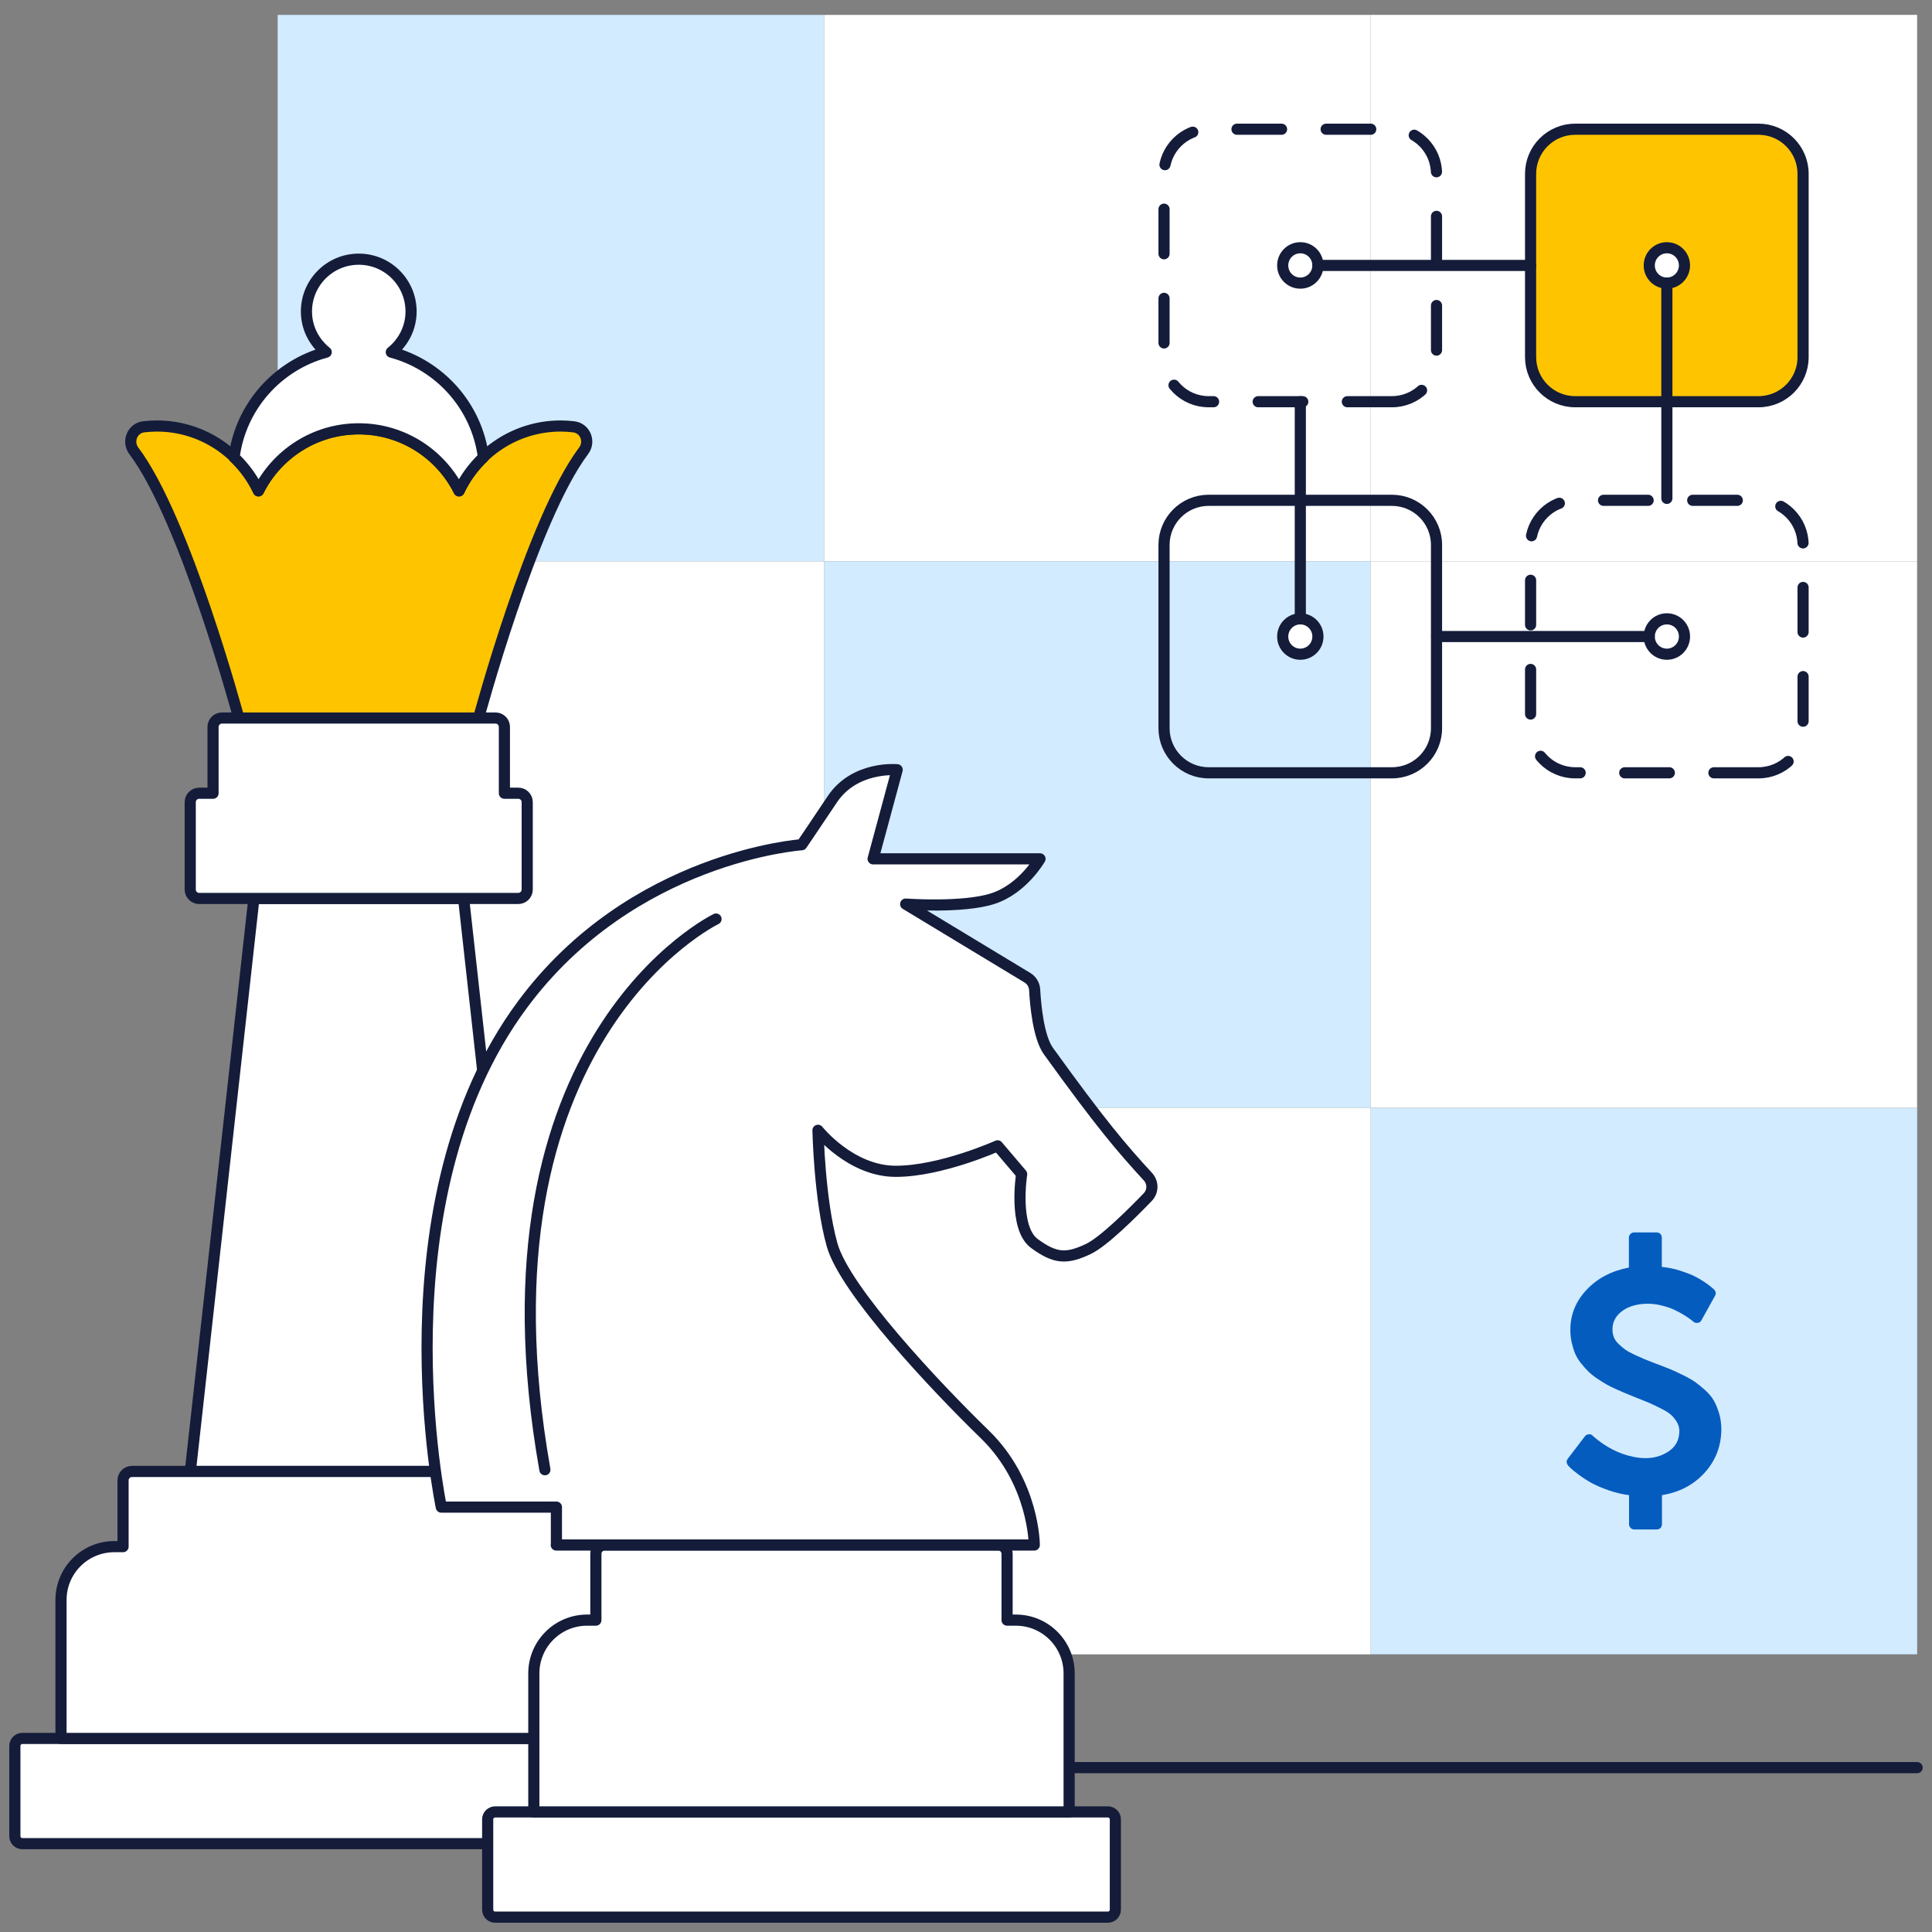 <?xml version="1.0" encoding="utf-8"?>
<!-- Generator: Adobe Illustrator 27.4.0, SVG Export Plug-In . SVG Version: 6.00 Build 0)  -->
<svg version="1.1" id="Layer_1" xmlns="http://www.w3.org/2000/svg" xmlns:xlink="http://www.w3.org/1999/xlink" x="0px" y="0px"
	 viewBox="0 0 260 260" style="enable-background:new 0 0 260 260;" xml:space="preserve">
<rect x="0" y="0" width="260" height="260" fill="#808080" stroke="none"/>
<style type="text/css">
	.Drop_x0020_Shadow{fill:none;}
	.Round_x0020_Corners_x0020_2_x0020_pt{fill:#FFFFFF;stroke:#1D1D1B;stroke-miterlimit:10;}
	.Live_x0020_Reflect_x0020_X{fill:none;}
	.Bevel_x0020_Soft{fill:url(#SVGID_1_);}
	.Dusk{fill:#FFFFFF;}
	.Foliage_GS{fill:#FFDD00;}
	.Pompadour_GS{fill-rule:evenodd;clip-rule:evenodd;fill:#51AEE2;}
	.st0{fill:none;stroke:#141C3A;stroke-width:1.5;stroke-linecap:round;stroke-linejoin:round;stroke-miterlimit:10;}
	.st1{fill:#D2EBFF;}
	.st2{fill:#FFFFFF;}
	.st3{fill:#055CBF;}
	.st4{fill:#FFC400;stroke:#141C3A;stroke-width:1.5;stroke-linecap:round;stroke-linejoin:round;stroke-miterlimit:10;}
	.st5{fill:#FFFFFF;stroke:#141C3A;stroke-width:1.5;stroke-linecap:round;stroke-linejoin:round;stroke-miterlimit:10;}
	.st6{fill:none;stroke:#141C3A;stroke-width:1.5;stroke-linecap:round;stroke-linejoin:round;stroke-dasharray:6,6;}
</style>
<linearGradient id="SVGID_1_" gradientUnits="userSpaceOnUse" x1="0" y1="0" x2="0.707" y2="0.707">
	<stop  offset="0" style="stop-color:#E6E6EB"/>
	<stop  offset="0.175" style="stop-color:#E2E2E7"/>
	<stop  offset="0.355" style="stop-color:#D6D6DB"/>
	<stop  offset="0.537" style="stop-color:#C2C3C6"/>
	<stop  offset="0.72" style="stop-color:#A5A7A9"/>
	<stop  offset="0.903" style="stop-color:#818485"/>
	<stop  offset="1" style="stop-color:#6B6E6E"/>
</linearGradient>
<g>
	<line class="st0" x1="120.69" y1="237.88" x2="258" y2="237.88"/>
	<g>
		
			<rect x="37.37" y="2" transform="matrix(6.123234e-17 -1 1 6.123234e-17 35.371 112.915)" class="st1" width="73.54" height="73.54"/>
		
			<rect x="184.46" y="2" transform="matrix(6.123234e-17 -1 1 6.123234e-17 182.457 260)" class="st2" width="73.54" height="73.54"/>
		
			<rect x="110.91" y="2" transform="matrix(6.123234e-17 -1 1 6.123234e-17 108.914 186.457)" class="st2" width="73.54" height="73.54"/>
	</g>
	<g>
		
			<rect x="110.91" y="75.54" transform="matrix(6.123234e-17 -1 1 6.123234e-17 35.371 260.001)" class="st1" width="73.54" height="73.54"/>
		
			<rect x="37.37" y="75.54" transform="matrix(6.123234e-17 -1 1 6.123234e-17 -38.172 186.458)" class="st2" width="73.54" height="73.54"/>
		
			<rect x="184.46" y="75.54" transform="matrix(6.123234e-17 -1 1 6.123234e-17 108.914 333.543)" class="st2" width="73.54" height="73.54"/>
	</g>
	<g>
		
			<rect x="37.37" y="149.09" transform="matrix(6.123234e-17 -1 1 6.123234e-17 -111.715 260.001)" class="st1" width="73.54" height="73.54"/>
		
			<rect x="184.46" y="149.09" transform="matrix(6.123234e-17 -1 1 6.123234e-17 35.371 407.087)" class="st1" width="73.54" height="73.54"/>
		
			<rect x="110.91" y="149.09" transform="matrix(6.123234e-17 -1 1 6.123234e-17 -38.172 333.544)" class="st2" width="73.54" height="73.54"/>
		<g>
			<path class="st3" d="M231.35,190.21c-0.19-0.65-0.43-1.22-0.7-1.71c-0.28-0.48-0.67-0.96-1.18-1.42
				c-0.51-0.46-0.97-0.83-1.38-1.12c-0.41-0.28-0.97-0.6-1.69-0.95c-0.71-0.35-1.28-0.61-1.7-0.78c-0.42-0.17-1.02-0.41-1.81-0.7
				c-0.7-0.27-1.22-0.47-1.56-0.61c-0.34-0.14-0.79-0.34-1.35-0.6c-0.56-0.26-0.97-0.49-1.25-0.69c-0.28-0.2-0.57-0.45-0.88-0.74
				c-0.31-0.29-0.53-0.6-0.66-0.93c-0.13-0.33-0.19-0.68-0.19-1.07c0-1.01,0.45-1.84,1.34-2.48c0.89-0.64,2.05-0.96,3.46-0.96
				c0.62,0,1.26,0.09,1.91,0.26c0.65,0.17,1.2,0.36,1.66,0.58c0.46,0.22,0.9,0.45,1.31,0.71c0.41,0.26,0.7,0.46,0.87,0.59
				c0.17,0.13,0.28,0.22,0.32,0.27c0.19,0.15,0.39,0.2,0.6,0.16c0.22-0.01,0.39-0.13,0.51-0.36l1.81-3.26
				c0.18-0.3,0.14-0.58-0.11-0.85c-0.09-0.09-0.2-0.19-0.34-0.31c-0.13-0.12-0.42-0.33-0.87-0.65c-0.45-0.31-0.92-0.59-1.42-0.84
				c-0.5-0.25-1.15-0.49-1.94-0.75c-0.8-0.25-1.62-0.42-2.47-0.51v-3.93c0-0.21-0.07-0.38-0.2-0.51c-0.13-0.13-0.31-0.2-0.51-0.2
				h-3.01c-0.19,0-0.36,0.07-0.5,0.21c-0.14,0.14-0.21,0.31-0.21,0.5v4.02c-2.34,0.45-4.23,1.44-5.69,2.99
				c-1.46,1.55-2.19,3.35-2.19,5.4c0,0.61,0.06,1.19,0.19,1.74c0.13,0.55,0.28,1.05,0.47,1.48c0.19,0.44,0.45,0.87,0.79,1.29
				c0.34,0.42,0.67,0.79,0.97,1.09c0.31,0.3,0.7,0.62,1.19,0.95c0.49,0.33,0.91,0.59,1.26,0.79c0.35,0.2,0.81,0.43,1.4,0.69
				c0.58,0.26,1.04,0.46,1.37,0.59c0.33,0.13,0.79,0.32,1.37,0.56c0.8,0.31,1.4,0.55,1.79,0.73c0.39,0.17,0.88,0.41,1.47,0.71
				c0.6,0.3,1.03,0.58,1.31,0.84c0.28,0.25,0.52,0.57,0.75,0.94c0.22,0.37,0.34,0.77,0.34,1.18c0,1.18-0.46,2.08-1.37,2.72
				c-0.92,0.64-1.98,0.96-3.18,0.96c-0.55,0-1.1-0.06-1.65-0.18c-1.93-0.39-3.74-1.32-5.42-2.79l-0.04-0.04
				c-0.13-0.16-0.31-0.23-0.54-0.2c-0.24,0.03-0.41,0.12-0.51,0.27l-2.3,3.01c-0.22,0.3-0.21,0.6,0.04,0.92
				c0.07,0.09,0.2,0.22,0.39,0.4c0.19,0.18,0.53,0.46,1.04,0.84c0.51,0.38,1.06,0.74,1.65,1.07c0.6,0.33,1.35,0.67,2.27,0.99
				c0.92,0.33,1.86,0.56,2.85,0.69v3.91c0,0.19,0.07,0.36,0.21,0.5c0.14,0.14,0.31,0.21,0.5,0.21h3.01c0.21,0,0.38-0.07,0.51-0.2
				c0.13-0.13,0.2-0.3,0.2-0.51v-3.91c2.37-0.39,4.29-1.4,5.77-3.05c1.48-1.64,2.22-3.6,2.22-5.88
				C231.64,191.56,231.55,190.87,231.35,190.21z"/>
		</g>
	</g>
	<g>
		<g>
			<path class="st4" d="M21.1,57.33c6.06,0,11.28,3.58,13.68,8.73c2.48-4.95,7.59-8.35,13.5-8.35c5.91,0,11.02,3.4,13.5,8.35
				c2.41-5.15,7.62-8.73,13.68-8.73c0.6,0,1.19,0.04,1.76,0.11c1.54,0.19,2.26,1.99,1.32,3.23c-6.94,9.21-14.13,35.97-14.13,35.97
				l-32.27,0c0,0-7.19-26.76-14.13-35.97c-0.93-1.24-0.21-3.04,1.32-3.23C19.92,57.37,20.51,57.33,21.1,57.33z"/>
			<path class="st5" d="M65.06,61.54c-1.35,1.29-2.48,2.81-3.28,4.52c-2.48-4.95-7.59-8.35-13.5-8.35c-5.91,0-11.02,3.4-13.5,8.35
				c-0.8-1.71-1.93-3.23-3.28-4.52c0.89-6.85,5.86-12.4,12.4-14.15c-1.61-1.29-2.66-3.25-2.66-5.47c0-3.89,3.15-7.04,7.04-7.04
				c3.89,0,7.04,3.15,7.04,7.04c0,2.22-1.05,4.18-2.66,5.47C59.2,49.14,64.18,54.69,65.06,61.54z"/>
			<polygon class="st5" points="62.39,120.9 34.17,120.9 25.61,198.03 70.95,198.03 			"/>
			<path class="st5" d="M93.56,233.95H3c-0.55,0-1,0.45-1,1v12.16c0,0.55,0.45,1,1,1h90.56c0.55,0,1-0.45,1-1v-12.16
				C94.56,234.4,94.11,233.95,93.56,233.95z"/>
			<path class="st5" d="M69.75,106.75h-1.87v-8.92c0-0.66-0.53-1.2-1.2-1.2H29.87c-0.66,0-1.2,0.54-1.2,1.2v8.92h-1.87
				c-0.66,0-1.2,0.54-1.2,1.2v11.76c0,0.66,0.54,1.2,1.2,1.2h42.95c0.66,0,1.2-0.54,1.2-1.2v-11.76
				C70.95,107.28,70.41,106.75,69.75,106.75z"/>
			<path class="st5" d="M81.17,208.14H80v-8.92c0-0.66-0.54-1.2-1.2-1.2H17.76c-0.66,0-1.2,0.54-1.2,1.2v8.92h-1.18
				c-3.96,0-7.17,3.21-7.17,7.17v18.64h80.13v-18.64C88.34,211.35,85.13,208.14,81.17,208.14z"/>
		</g>
		<g>
			<g>
				<path class="st5" d="M149.1,243.84H66.63c-0.55,0-1,0.45-1,1V257c0,0.55,0.45,1,1,1h82.47c0.55,0,1-0.45,1-1v-12.16
					C150.1,244.29,149.65,243.84,149.1,243.84z"/>
				<path class="st5" d="M136.71,218.03h-1.18v-8.92c0-0.66-0.54-1.2-1.2-1.2H81.39c-0.66,0-1.2,0.54-1.2,1.2v8.92h-1.18
					c-3.96,0-7.17,3.21-7.17,7.17v18.64h72.04V225.2C143.88,221.24,140.67,218.03,136.71,218.03z"/>
			</g>
			<path class="st5" d="M74.86,207.92h64.33c0,0,0-8.42-6.66-14.89c-6.66-6.47-18.84-19.41-20.55-25.5
				c-1.71-6.09-1.9-15.42-1.9-15.42s4.38,5.52,10.47,5.52c6.09,0,13.7-3.43,13.7-3.43l3.24,3.81c0,0-1.14,7.23,1.71,9.33
				s4.38,2.09,7.23,0.76c2.06-0.96,5.99-4.88,8.03-7c0.74-0.77,0.74-1.97,0.02-2.75c-3.51-3.82-6.27-7.03-13.38-16.89
				c-1.36-1.88-1.75-6.24-1.86-8.26c-0.04-0.67-0.4-1.28-0.97-1.62l-16.39-9.91c0,0,7.8,0.57,11.8-0.76s6.28-5.33,6.28-5.33h-22.46
				l3.24-11.99c0,0-5.71-0.57-8.75,4c-3.05,4.57-4.1,6.09-4.1,6.09s-22.79,1.55-37.58,21.51c-19.6,26.45-10.92,67.63-10.92,67.63
				h15.49V207.92z"/>
			<path class="st5" d="M96.36,123.68c0,0-33.31,16.06-23.03,74.11"/>
		</g>
	</g>
	<g>
		<path class="st6" d="M187.32,54.06h-24.67c-3.31,0-6-2.69-6-6V23.39c0-3.31,2.69-6,6-6h24.67c3.31,0,6,2.69,6,6v24.67
			C193.32,51.37,190.64,54.06,187.32,54.06z"/>
		<path class="st0" d="M187.32,104h-24.67c-3.31,0-6-2.69-6-6V73.33c0-3.31,2.69-6,6-6h24.67c3.31,0,6,2.69,6,6V98
			C193.32,101.31,190.64,104,187.32,104z"/>
		<path class="st4" d="M236.65,54.06h-24.67c-3.31,0-6-2.69-6-6V23.39c0-3.31,2.69-6,6-6h24.67c3.31,0,6,2.69,6,6v24.67
			C242.65,51.37,239.97,54.06,236.65,54.06z"/>
		<path class="st6" d="M236.65,104h-24.67c-3.31,0-6-2.69-6-6V73.33c0-3.31,2.69-6,6-6h24.67c3.31,0,6,2.69,6,6V98
			C242.65,101.31,239.97,104,236.65,104z"/>
		<path class="st5" d="M174.99,38.1c-1.31,0-2.37-1.06-2.37-2.38c0-1.31,1.06-2.38,2.37-2.38c1.31,0,2.37,1.06,2.37,2.38
			C177.36,37.03,176.3,38.1,174.99,38.1z"/>
		<path class="st5" d="M174.99,88.04c-1.31,0-2.37-1.06-2.37-2.38c0-1.31,1.06-2.38,2.37-2.38c1.31,0,2.37,1.06,2.37,2.38
			C177.36,86.98,176.3,88.04,174.99,88.04z"/>
		<path class="st5" d="M224.32,88.04c-1.31,0-2.37-1.06-2.37-2.38c0-1.31,1.06-2.38,2.37-2.38c1.31,0,2.37,1.06,2.37,2.38
			C226.69,86.98,225.63,88.04,224.32,88.04z"/>
		<path class="st5" d="M224.32,38.1c-1.31,0-2.37-1.06-2.37-2.38c0-1.31,1.06-2.38,2.37-2.38c1.31,0,2.37,1.06,2.37,2.38
			C226.69,37.03,225.63,38.1,224.32,38.1z"/>
		<line class="st5" x1="174.99" y1="83.29" x2="174.99" y2="54.06"/>
		<line class="st5" x1="177.36" y1="35.72" x2="205.98" y2="35.72"/>
		<line class="st5" x1="224.32" y1="67.07" x2="224.32" y2="38.1"/>
		<line class="st5" x1="221.94" y1="85.66" x2="193.34" y2="85.66"/>
	</g>
</g>
</svg>
